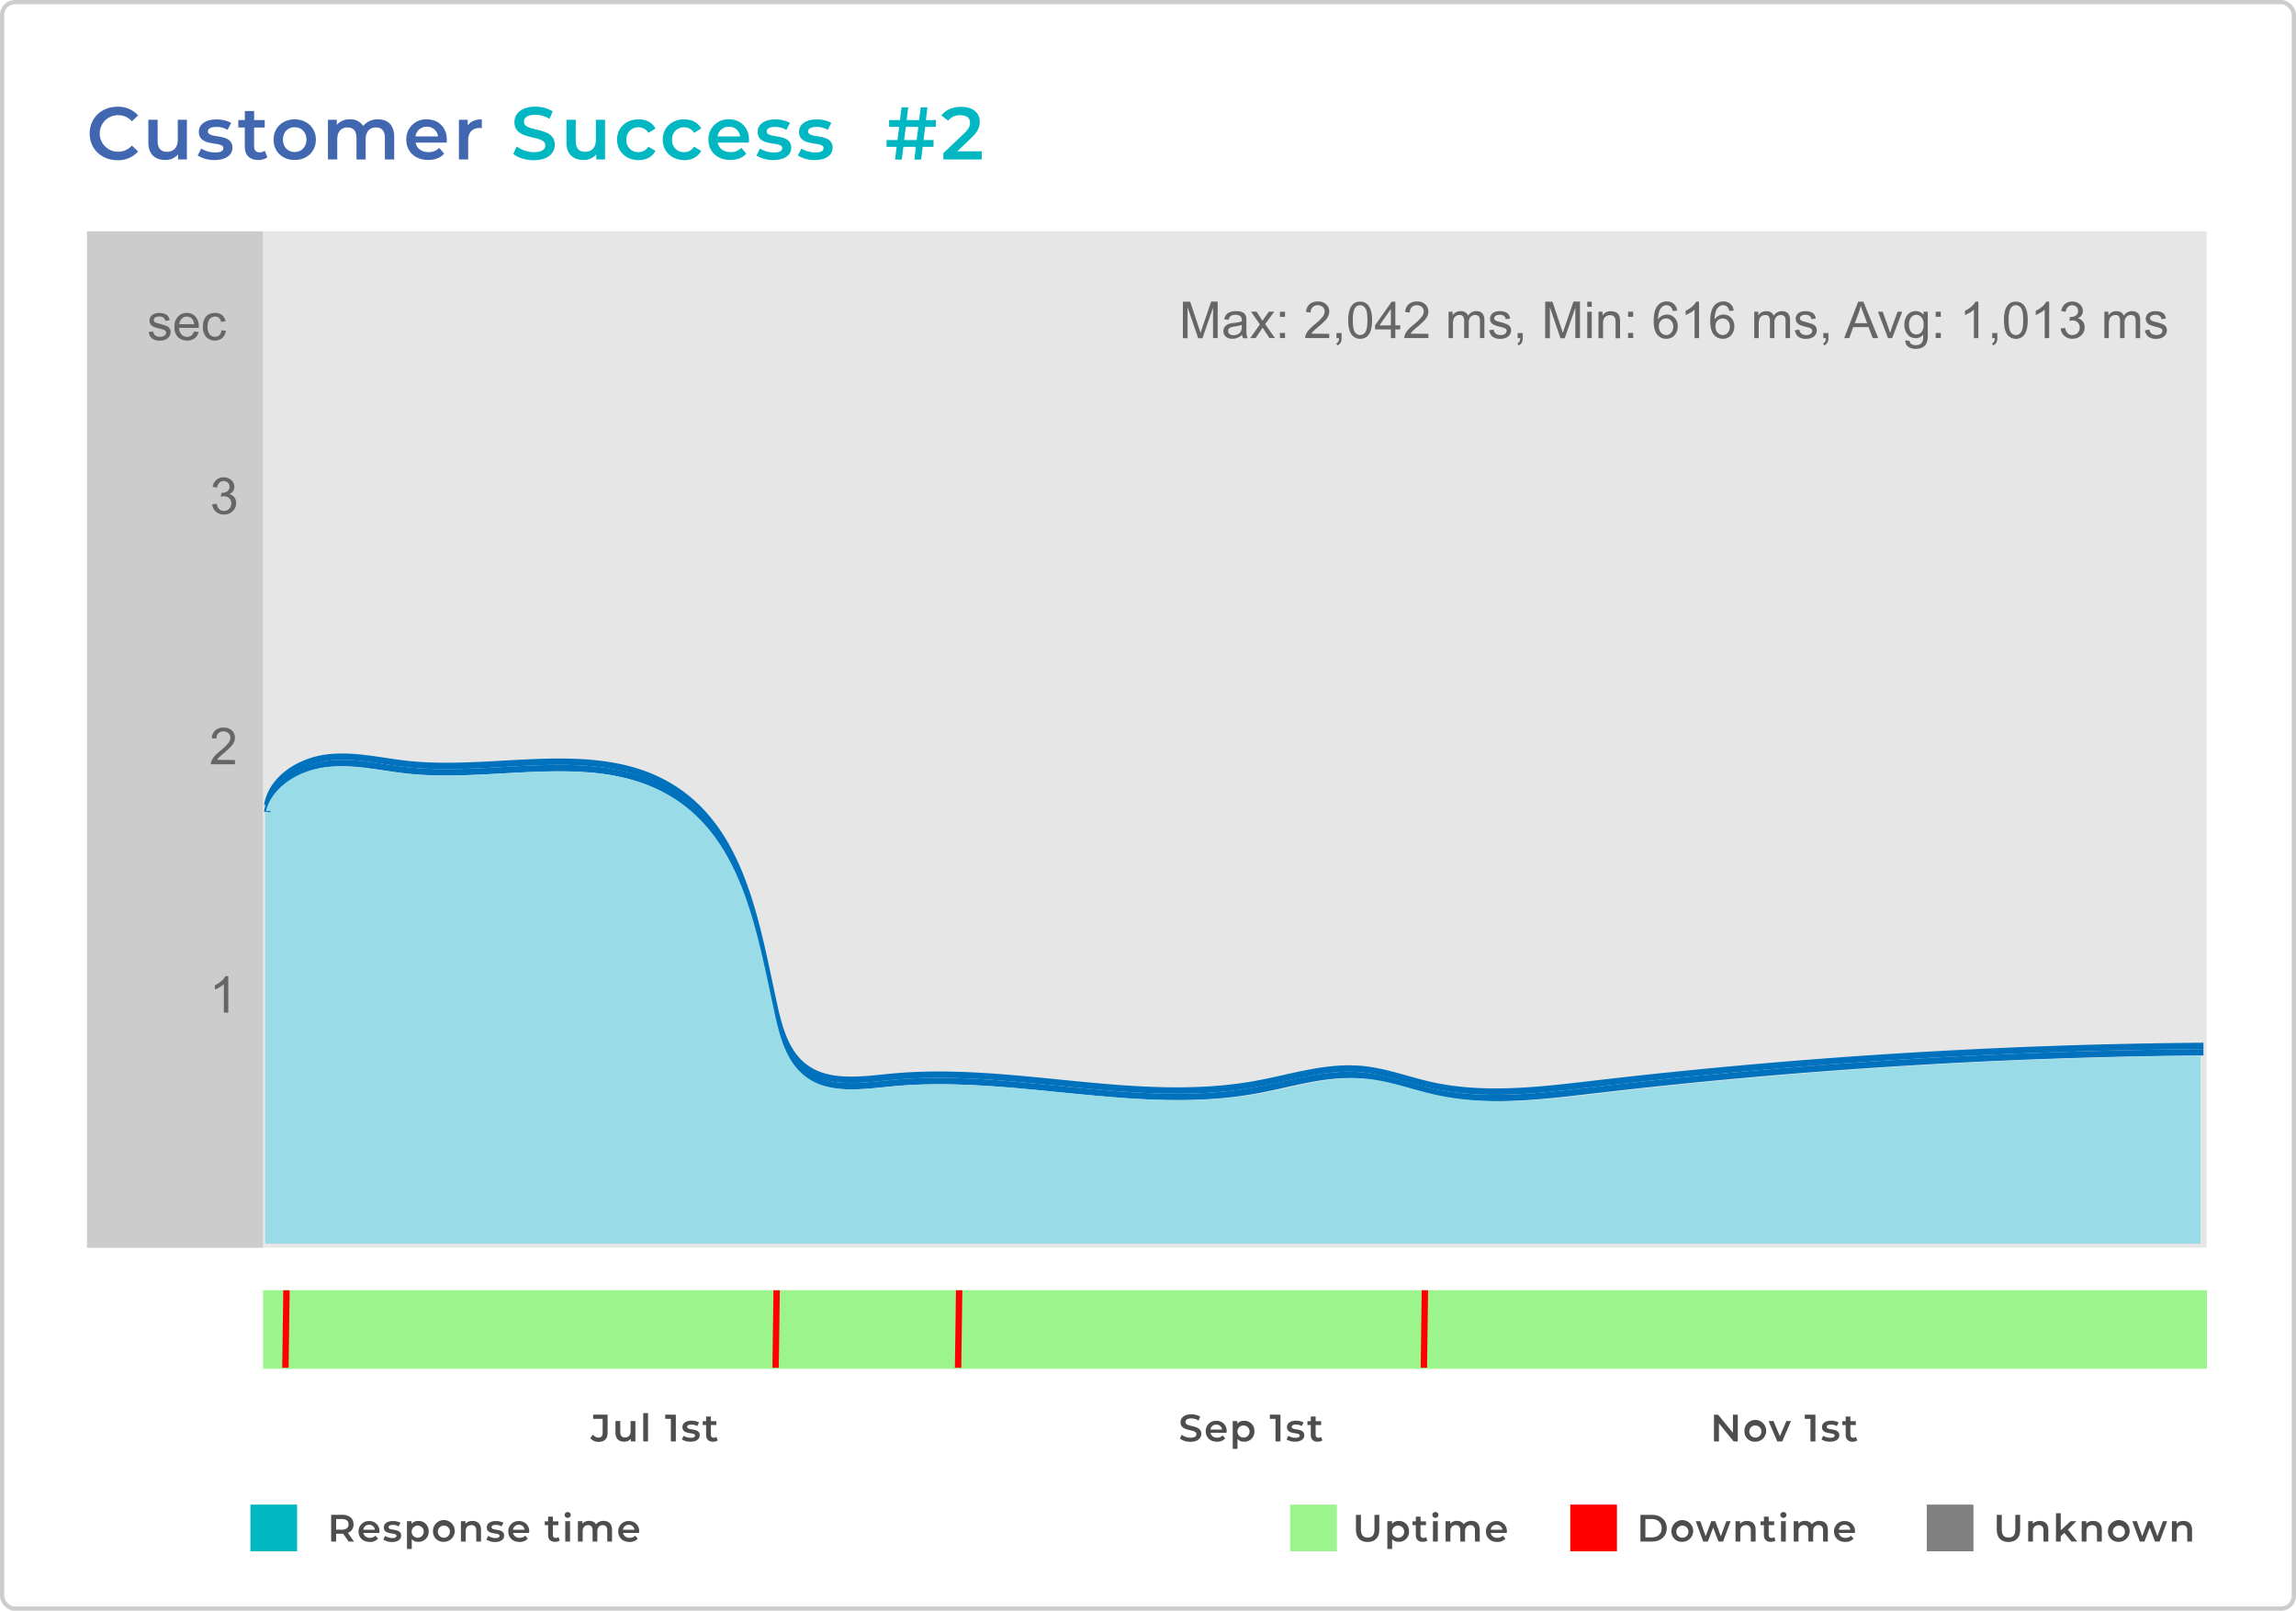 <?xml version="1.0" encoding="utf-8"?>
<svg xmlns="http://www.w3.org/2000/svg" viewBox="0 0 1082 759"><defs><style>.cls-1{fill:#e6e6e6;stroke:#e6e6e6;stroke-width:0.75px;}.cls-1,.cls-10,.cls-11,.cls-5{stroke-miterlimit:10;}.cls-2{fill:#9bf48c;}.cls-3{fill:#ccc;}.cls-4{fill:#666;}.cls-11,.cls-5{fill:none;}.cls-5{stroke:#ccc;stroke-width:2px;}.cls-6{fill:#00b7c2;}.cls-10,.cls-7{fill:red;}.cls-8{fill:gray;}.cls-9{fill:#4d4d4d;}.cls-10{stroke:red;}.cls-10,.cls-11{stroke-width:3px;}.cls-11{stroke:#0071bc;}.cls-12{fill:#9adbe8;}.cls-13{fill:#4167b0;}</style></defs><title>customer-success-2</title><g id="chart_bkgnd" data-name="chart bkgnd"><rect class="cls-1" x="124.49" y="109.34" width="915.01" height="478.16"/><rect class="cls-2" x="124" y="608" width="916" height="37"/><rect class="cls-3" x="41" y="109" width="83" height="479"/><path class="cls-4" d="M70.07,156.47l2.09-.33a2.84,2.84,0,0,0,1,1.92,4.16,4.16,0,0,0,4.4.08,1.77,1.77,0,0,0,.7-1.39,1.27,1.27,0,0,0-.62-1.12,9,9,0,0,0-2.16-.72,20.07,20.07,0,0,1-3.21-1,3.06,3.06,0,0,1-1.36-1.19,3.12,3.12,0,0,1-.47-1.67,3.25,3.25,0,0,1,.38-1.54,3.56,3.56,0,0,1,1-1.18,4.54,4.54,0,0,1,1.34-.61,6.37,6.37,0,0,1,1.83-.25,7.25,7.25,0,0,1,2.57.42A3.46,3.46,0,0,1,79.21,149a4.43,4.43,0,0,1,.73,1.93l-2.06.28a2.29,2.29,0,0,0-.82-1.5,3,3,0,0,0-1.9-.54,3.48,3.48,0,0,0-2.08.48,1.42,1.42,0,0,0-.62,1.13,1.19,1.19,0,0,0,.26.74,1.9,1.9,0,0,0,.81.56q.31.12,1.86.54a25.4,25.4,0,0,1,3.13,1,3.15,3.15,0,0,1,1.38,1.1,3.09,3.09,0,0,1,.51,1.81,3.53,3.53,0,0,1-.62,2A4,4,0,0,1,78,160a6.67,6.67,0,0,1-2.63.5,5.87,5.87,0,0,1-3.7-1A4.74,4.74,0,0,1,70.07,156.47Z"/><path class="cls-4" d="M91.44,156.18l2.17.27a5.29,5.29,0,0,1-1.91,3,6.48,6.48,0,0,1-7.89-.63,6.59,6.59,0,0,1-1.6-4.71,6.88,6.88,0,0,1,1.62-4.88A5.5,5.5,0,0,1,88,147.46a5.28,5.28,0,0,1,4.08,1.7,6.71,6.71,0,0,1,1.59,4.78c0,.12,0,.31,0,.56H84.39a4.82,4.82,0,0,0,1.16,3.14,3.44,3.44,0,0,0,2.6,1.09,3.18,3.18,0,0,0,2-.61A4.11,4.11,0,0,0,91.44,156.18Zm-6.93-3.41h6.95a4.24,4.24,0,0,0-.8-2.36,3.23,3.23,0,0,0-2.61-1.22,3.41,3.41,0,0,0-2.45,1A3.86,3.86,0,0,0,84.51,152.77Z"/><path class="cls-4" d="M104.38,155.63l2.08.26a5.42,5.42,0,0,1-1.74,3.36,5.07,5.07,0,0,1-3.44,1.21,5.34,5.34,0,0,1-4.11-1.67A6.77,6.77,0,0,1,95.62,154a8.58,8.58,0,0,1,.67-3.53,4.65,4.65,0,0,1,2-2.27,6.07,6.07,0,0,1,3-.75,5.2,5.2,0,0,1,3.32,1,4.72,4.72,0,0,1,1.65,2.91l-2.05.32a3.47,3.47,0,0,0-1-1.89,2.67,2.67,0,0,0-1.8-.63,3.29,3.29,0,0,0-2.59,1.14,5.47,5.47,0,0,0-1,3.62,5.59,5.59,0,0,0,1,3.64,3.11,3.11,0,0,0,2.51,1.14,3,3,0,0,0,2.07-.76A3.76,3.76,0,0,0,104.38,155.63Z"/><rect class="cls-5" x="1" y="1" width="1080" height="757" rx="6"/></g><g id="cust_2_times" data-name="cust 2 times"><path class="cls-4" d="M107.59,477.18h-2.11V463.74a10.7,10.7,0,0,1-2,1.46,16,16,0,0,1-2.22,1.09v-2a12.8,12.8,0,0,0,3.09-2,7.75,7.75,0,0,0,1.87-2.3h1.36Z"/><path class="cls-4" d="M100,237.65l2.11-.28a4.73,4.73,0,0,0,1.24,2.58,3,3,0,0,0,2.13.79,3.39,3.39,0,0,0,2.51-1,3.5,3.5,0,0,0,1-2.55,3.26,3.26,0,0,0-1-2.4,3.29,3.29,0,0,0-2.42-.94,5.89,5.89,0,0,0-1.49.23l.24-1.85.34,0a4.29,4.29,0,0,0,2.42-.7,2.41,2.41,0,0,0,1.08-2.17,2.58,2.58,0,0,0-.78-1.92,2.79,2.79,0,0,0-2-.76,2.9,2.9,0,0,0-2,.77,3.9,3.9,0,0,0-1.06,2.32l-2.11-.37A5.45,5.45,0,0,1,102,226.1a5.08,5.08,0,0,1,3.41-1.17,5.52,5.52,0,0,1,2.59.61,4.38,4.38,0,0,1,1.81,1.64,4.25,4.25,0,0,1,.63,2.22,3.63,3.63,0,0,1-.6,2,4.09,4.09,0,0,1-1.77,1.45,4,4,0,0,1,2.37,1.46,4.45,4.45,0,0,1,.84,2.77,5,5,0,0,1-1.64,3.81,5.73,5.73,0,0,1-4.15,1.57,5.38,5.38,0,0,1-3.75-1.35A5.19,5.19,0,0,1,100,237.65Z"/><path class="cls-4" d="M110.73,358.16v2H99.38a3.66,3.66,0,0,1,.25-1.46,7.73,7.73,0,0,1,1.38-2.29,22.65,22.65,0,0,1,2.76-2.6,23.22,23.22,0,0,0,3.79-3.64,4.38,4.38,0,0,0,1-2.53,2.85,2.85,0,0,0-.89-2.12,3.67,3.67,0,0,0-4.78,0,3.44,3.44,0,0,0-.92,2.54l-2.17-.23a5.31,5.31,0,0,1,1.67-3.69,5.72,5.72,0,0,1,3.91-1.28,5.46,5.46,0,0,1,3.91,1.37,4.52,4.52,0,0,1,1.44,3.4,5.16,5.16,0,0,1-.42,2,8.06,8.06,0,0,1-1.4,2.1,35,35,0,0,1-3.25,3c-1.27,1.06-2.08,1.78-2.44,2.16a6.48,6.48,0,0,0-.89,1.15Z"/></g><g id="chart_legend" data-name="chart legend"><rect class="cls-6" x="118" y="709" width="22" height="22"/><rect class="cls-2" x="608" y="709" width="22" height="22"/><rect class="cls-7" x="740" y="709" width="22" height="22"/><rect class="cls-8" x="908" y="709" width="22" height="22"/><path class="cls-9" d="M164.31,726.42l-2.58-3.69a3.85,3.85,0,0,1-.48,0H158.4v3.67h-2.34v-12.6h5.19c3.31,0,5.36,1.69,5.36,4.48a4,4,0,0,1-2.68,4l2.9,4.14Zm-3.17-10.62H158.4v5h2.74c2.05,0,3.12-.94,3.12-2.52S163.19,715.8,161.14,715.8Z"/><path class="cls-9" d="M178.76,722.33h-7.54a2.91,2.91,0,0,0,3.11,2.31,3.45,3.45,0,0,0,2.61-1l1.21,1.39a4.88,4.88,0,0,1-3.87,1.56c-3.22,0-5.31-2.07-5.31-4.93a4.78,4.78,0,0,1,5-4.91,4.69,4.69,0,0,1,4.86,5C178.8,721.85,178.78,722.12,178.76,722.33Zm-7.56-1.49h5.46a2.62,2.62,0,0,0-2.72-2.34A2.66,2.66,0,0,0,171.2,720.84Z"/><path class="cls-9" d="M180.61,725.46l.87-1.71a6.46,6.46,0,0,0,3.35,1c1.42,0,2-.4,2-1.06,0-1.84-5.94-.11-5.94-3.95,0-1.82,1.64-3,4.23-3a7.66,7.66,0,0,1,3.6.82l-.86,1.71a5.27,5.27,0,0,0-2.75-.72c-1.37,0-2,.45-2,1.08,0,1.95,5.94.22,5.94,4,0,1.81-1.66,3-4.36,3A7.59,7.59,0,0,1,180.61,725.46Z"/><path class="cls-9" d="M202,721.61a4.68,4.68,0,0,1-4.88,4.93,3.94,3.94,0,0,1-3.08-1.29v4.66h-2.25V716.8h2.14v1.26a4,4,0,0,1,3.19-1.36A4.67,4.67,0,0,1,202,721.61Zm-2.29,0a2.86,2.86,0,1,0-2.84,3A2.8,2.8,0,0,0,199.66,721.61Z"/><path class="cls-9" d="M204.05,721.61a5.13,5.13,0,1,1,5.11,4.93A4.83,4.83,0,0,1,204.05,721.61Zm8,0a2.86,2.86,0,1,0-2.87,3A2.81,2.81,0,0,0,212,721.61Z"/><path class="cls-9" d="M226.68,720.91v5.51h-2.25V721.2c0-1.71-.85-2.54-2.29-2.54-1.6,0-2.68,1-2.68,2.9v4.86h-2.25V716.8h2.14v1.25a4.16,4.16,0,0,1,3.31-1.35C225,716.7,226.68,718,226.68,720.91Z"/><path class="cls-9" d="M229.2,725.46l.86-1.71a6.46,6.46,0,0,0,3.35,1c1.42,0,2-.4,2-1.06,0-1.84-6-.11-6-3.95,0-1.82,1.64-3,4.24-3a7.72,7.72,0,0,1,3.6.82l-.87,1.71a5.25,5.25,0,0,0-2.75-.72c-1.37,0-2,.45-2,1.08,0,1.95,5.94.22,5.94,4,0,1.81-1.65,3-4.35,3A7.54,7.54,0,0,1,229.2,725.46Z"/><path class="cls-9" d="M249.32,722.33h-7.54a2.91,2.91,0,0,0,3.11,2.31,3.45,3.45,0,0,0,2.61-1l1.21,1.39a4.88,4.88,0,0,1-3.87,1.56c-3.22,0-5.31-2.07-5.31-4.93a4.78,4.78,0,0,1,5-4.91,4.69,4.69,0,0,1,4.86,5C249.36,721.85,249.34,722.12,249.32,722.33Zm-7.56-1.49h5.46a2.62,2.62,0,0,0-2.72-2.34A2.66,2.66,0,0,0,241.76,720.84Z"/><path class="cls-9" d="M263.78,725.9a3.54,3.54,0,0,1-2.16.64c-2.11,0-3.32-1.11-3.32-3.24v-4.62h-1.58v-1.8h1.58v-2.2h2.25v2.2h2.58v1.8h-2.58v4.57c0,.94.47,1.44,1.34,1.44a2.06,2.06,0,0,0,1.26-.4Z"/><path class="cls-9" d="M266.08,713.87a1.37,1.37,0,0,1,1.44-1.35,1.34,1.34,0,0,1,1.44,1.3,1.38,1.38,0,0,1-1.44,1.4A1.37,1.37,0,0,1,266.08,713.87Zm.3,2.93h2.25v9.62h-2.25Z"/><path class="cls-9" d="M288.42,720.91v5.51h-2.25V721.2c0-1.71-.79-2.54-2.16-2.54s-2.5,1-2.5,2.88v4.88h-2.25V721.2c0-1.71-.8-2.54-2.16-2.54s-2.51,1-2.51,2.88v4.88h-2.25V716.8h2.14V718a4,4,0,0,1,3.16-1.33,3.61,3.61,0,0,1,3.24,1.6,4.48,4.48,0,0,1,3.6-1.6C286.8,716.7,288.42,718,288.42,720.91Z"/><path class="cls-9" d="M301.14,722.33H293.6a2.91,2.91,0,0,0,3.11,2.31,3.49,3.49,0,0,0,2.62-1l1.2,1.39a4.88,4.88,0,0,1-3.87,1.56c-3.22,0-5.31-2.07-5.31-4.93a4.78,4.78,0,0,1,5-4.91,4.69,4.69,0,0,1,4.86,5C301.18,721.85,301.16,722.12,301.14,722.33Zm-7.56-1.49H299a2.62,2.62,0,0,0-2.72-2.34A2.66,2.66,0,0,0,293.58,720.84Z"/><path class="cls-9" d="M639,720.93v-7.11h2.34v7c0,2.59,1.17,3.71,3.2,3.71s3.19-1.12,3.19-3.71v-7H650v7.11c0,3.67-2.07,5.67-5.51,5.67S639,724.6,639,720.93Z"/><path class="cls-9" d="M664,721.61a4.68,4.68,0,0,1-4.88,4.93,4,4,0,0,1-3.08-1.29v4.66H653.8V716.8H656v1.26a4,4,0,0,1,3.18-1.36A4.67,4.67,0,0,1,664,721.61Zm-2.28,0a2.86,2.86,0,1,0-2.85,3A2.81,2.81,0,0,0,661.73,721.61Z"/><path class="cls-9" d="M672.69,725.9a3.54,3.54,0,0,1-2.16.64c-2.11,0-3.32-1.11-3.32-3.24v-4.62h-1.58v-1.8h1.58v-2.2h2.25v2.2H672v1.8h-2.58v4.57c0,.94.47,1.44,1.34,1.44a2,2,0,0,0,1.26-.4Z"/><path class="cls-9" d="M675,713.87a1.37,1.37,0,0,1,1.44-1.35,1.34,1.34,0,0,1,1.44,1.3,1.44,1.44,0,0,1-2.88,0Zm.31,2.93h2.25v9.62H675.3Z"/><path class="cls-9" d="M697.33,720.91v5.51h-2.25V721.2c0-1.71-.79-2.54-2.16-2.54s-2.5,1-2.5,2.88v4.88h-2.25V721.2c0-1.71-.79-2.54-2.16-2.54s-2.51,1-2.51,2.88v4.88h-2.25V716.8h2.15V718a4,4,0,0,1,3.15-1.33,3.61,3.61,0,0,1,3.24,1.6,4.48,4.48,0,0,1,3.6-1.6C695.71,716.7,697.33,718,697.33,720.91Z"/><path class="cls-9" d="M710.06,722.33h-7.55a2.91,2.91,0,0,0,3.12,2.31,3.47,3.47,0,0,0,2.61-1l1.2,1.39a4.88,4.88,0,0,1-3.87,1.56c-3.22,0-5.31-2.07-5.31-4.93a4.78,4.78,0,0,1,5-4.91,4.69,4.69,0,0,1,4.86,5C710.09,721.85,710.07,722.12,710.06,722.33Zm-7.57-1.49H708a2.61,2.61,0,0,0-2.72-2.34A2.66,2.66,0,0,0,702.49,720.84Z"/><path class="cls-9" d="M773.06,713.82h5.51c4.09,0,6.88,2.52,6.88,6.3s-2.79,6.3-6.88,6.3h-5.51Zm5.4,10.62c2.81,0,4.63-1.71,4.63-4.32s-1.82-4.32-4.63-4.32H775.4v8.64Z"/><path class="cls-9" d="M787.68,721.61a5.12,5.12,0,1,1,5.11,4.93A4.83,4.83,0,0,1,787.68,721.61Zm8,0a2.86,2.86,0,1,0-2.87,3A2.81,2.81,0,0,0,795.66,721.61Z"/><path class="cls-9" d="M815.57,716.8,812,726.42h-2.16l-2.49-6.63-2.52,6.63h-2.16l-3.53-9.62h2.13l2.54,7.1,2.64-7.1h1.89l2.6,7.13,2.61-7.13Z"/><path class="cls-9" d="M827.34,720.91v5.51h-2.26V721.2c0-1.71-.84-2.54-2.28-2.54-1.6,0-2.68,1-2.68,2.9v4.86h-2.25V716.8H820v1.25a4.16,4.16,0,0,1,3.31-1.35C825.63,716.7,827.34,718,827.34,720.91Z"/><path class="cls-9" d="M836.73,725.9a3.54,3.54,0,0,1-2.16.64c-2.11,0-3.31-1.11-3.31-3.24v-4.62h-1.59v-1.8h1.59v-2.2h2.25v2.2h2.57v1.8h-2.57v4.57c0,.94.47,1.44,1.33,1.44a2,2,0,0,0,1.26-.4Z"/><path class="cls-9" d="M839,713.87a1.37,1.37,0,0,1,1.44-1.35,1.34,1.34,0,0,1,1.44,1.3,1.44,1.44,0,0,1-2.88,0Zm.31,2.93h2.25v9.62h-2.25Z"/><path class="cls-9" d="M861.38,720.91v5.51h-2.25V721.2c0-1.71-.8-2.54-2.17-2.54s-2.5,1-2.5,2.88v4.88h-2.25V721.2c0-1.71-.79-2.54-2.16-2.54s-2.5,1-2.5,2.88v4.88H845.3V716.8h2.14V718a4,4,0,0,1,3.15-1.33,3.61,3.61,0,0,1,3.24,1.6,4.49,4.49,0,0,1,3.6-1.6C859.75,716.7,861.38,718,861.38,720.91Z"/><path class="cls-9" d="M874.1,722.33h-7.55a2.92,2.92,0,0,0,3.12,2.31,3.45,3.45,0,0,0,2.61-1l1.21,1.39a4.91,4.91,0,0,1-3.87,1.56c-3.23,0-5.32-2.07-5.32-4.93a4.78,4.78,0,0,1,5-4.91,4.69,4.69,0,0,1,4.86,5C874.13,721.85,874.12,722.12,874.1,722.33Zm-7.56-1.49H872a2.61,2.61,0,0,0-2.72-2.34A2.64,2.64,0,0,0,866.54,720.84Z"/><path class="cls-9" d="M941,720.93v-7.11h2.34v7c0,2.59,1.17,3.71,3.2,3.71s3.19-1.12,3.19-3.71v-7H952v7.11c0,3.67-2.07,5.67-5.51,5.67S941,724.6,941,720.93Z"/><path class="cls-9" d="M965.28,720.91v5.51H963V721.2c0-1.71-.85-2.54-2.29-2.54-1.6,0-2.69,1-2.69,2.9v4.86H955.8V716.8H958v1.25a4.16,4.16,0,0,1,3.31-1.35C963.56,716.7,965.28,718,965.28,720.91Z"/><path class="cls-9" d="M972.82,722.3l-1.68,1.58v2.54h-2.25V713.06h2.25v8.07l4.66-4.33h2.71l-4,4,4.39,5.58h-2.73Z"/><path class="cls-9" d="M990.48,720.91v5.51h-2.26V721.2c0-1.71-.84-2.54-2.28-2.54-1.6,0-2.68,1-2.68,2.9v4.86H981V716.8h2.15v1.25a4.16,4.16,0,0,1,3.31-1.35C988.77,716.7,990.48,718,990.48,720.91Z"/><path class="cls-9" d="M993.39,721.61a5.12,5.12,0,1,1,5.11,4.93A4.83,4.83,0,0,1,993.39,721.61Zm8,0a2.86,2.86,0,1,0-2.87,3A2.81,2.81,0,0,0,1001.37,721.61Z"/><path class="cls-9" d="M1021.28,716.8l-3.55,9.62h-2.16l-2.49-6.63-2.52,6.63h-2.16l-3.53-9.62H1007l2.54,7.1,2.64-7.1h1.89l2.6,7.13,2.61-7.13Z"/><path class="cls-9" d="M1033,720.91v5.51h-2.25V721.2c0-1.71-.84-2.54-2.28-2.54-1.6,0-2.69,1-2.69,2.9v4.86h-2.25V716.8h2.15v1.25a4.16,4.16,0,0,1,3.31-1.35C1031.33,716.7,1033,718,1033,720.91Z"/></g><g id="cust_2_bars" data-name="cust 2 bars"><line class="cls-10" x1="135" y1="608" x2="134.5" y2="644.5"/><line class="cls-10" x1="366" y1="608" x2="365.5" y2="644.5"/><line class="cls-10" x1="452" y1="608" x2="451.5" y2="644.5"/><line class="cls-10" x1="671.5" y1="608" x2="671" y2="644.5"/></g><g id="cust_2_line" data-name="cust 2 line"><path class="cls-11" d="M125.92,382.53C128,369.82,141.23,361.62,154,360s25.58,1.71,38.37,3.06c43,4.54,91.23-11.65,126.88,12.77,31.47,21.56,37.48,64.39,45.75,101.64,2.31,10.43,5.5,21.55,13.94,28.11,11.12,8.63,26.82,6.23,40.83,4.86,57.33-5.57,115.62,13.68,172.27,3.32,16.49-3,32.9-8.54,49.6-7,11.08,1,21.62,5.08,32.47,7.52,25.47,5.72,52,2.35,77.9-.67a2658.24,2658.24,0,0,1,286.36-17.76"/><path class="cls-11" d="M126,382.12c0,.13-.06.27-.08.41"/><path class="cls-11" d="M125.92,379.53C128,366.82,141.23,358.62,154,357s25.58,1.71,38.37,3.06c43,4.54,91.23-11.65,126.88,12.77,31.47,21.56,37.48,64.39,45.75,101.64,2.31,10.43,5.5,21.55,13.94,28.11,11.12,8.63,26.82,6.23,40.83,4.86,57.33-5.57,115.62,13.68,172.27,3.32,16.49-3,32.9-8.54,49.6-7,11.08,1,21.62,5.08,32.47,7.52,25.47,5.72,52,2.35,77.9-.67a2658.24,2658.24,0,0,1,286.36-17.76"/><path class="cls-12" d="M1037,497.43V586H125V383.62c2.29-12.48,15.46-20.52,28.17-22.08s25.74,1.71,38.6,3.06C235,369.14,283.56,353,319.42,377.37c31.66,21.56,37.71,64.39,46,101.64,2.32,10.43,5.53,21.55,14,28.11,11.19,8.63,27,6.23,41.08,4.86,57.68-5.57,116.32,13.68,173.32,3.32,16.59-3,33.1-8.54,49.9-7,11.15,1,21.75,5.08,32.67,7.52,25.62,5.72,52.28,2.35,78.37-.67A2688.16,2688.16,0,0,1,1037,497.43Z"/><path class="cls-11" d="M126,382.12c0,.13-.06.27-.08.41"/></g><g id="cust2_text" data-name="cust2 text"><path class="cls-4" d="M557.45,159.33V142.15h3.42l4.07,12.17c.37,1.13.64,2,.82,2.54.19-.62.5-1.54.91-2.75l4.11-12h3.06v17.18h-2.19V145l-5,14.38h-2l-5-14.62v14.62Z"/><path class="cls-4" d="M585.36,157.8a7.83,7.83,0,0,1-2.25,1.4,6.42,6.42,0,0,1-2.33.41,4.5,4.5,0,0,1-3.15-1,3.29,3.29,0,0,1-1.1-2.56,3.39,3.39,0,0,1,.41-1.67,3.45,3.45,0,0,1,1.09-1.21,4.89,4.89,0,0,1,1.52-.69,14.49,14.49,0,0,1,1.87-.32,19.32,19.32,0,0,0,3.77-.72c0-.29,0-.48,0-.56a2.3,2.3,0,0,0-.6-1.81,3.51,3.51,0,0,0-2.4-.72,3.79,3.79,0,0,0-2.2.52,3.25,3.25,0,0,0-1,1.85l-2.06-.28a5.14,5.14,0,0,1,.92-2.14,4.09,4.09,0,0,1,1.87-1.25,8.11,8.11,0,0,1,2.82-.44,7.48,7.48,0,0,1,2.59.37,3.44,3.44,0,0,1,1.47,1,3.2,3.2,0,0,1,.65,1.43,11.81,11.81,0,0,1,.11,1.95v2.81a30.21,30.21,0,0,0,.13,3.72,4.53,4.53,0,0,0,.54,1.49h-2.21A4.35,4.35,0,0,1,585.36,157.8Zm-.17-4.71a15.32,15.32,0,0,1-3.45.79,7.91,7.91,0,0,0-1.84.43,1.78,1.78,0,0,0-1.12,1.68,1.81,1.81,0,0,0,.63,1.41,2.78,2.78,0,0,0,1.87.56,4.39,4.39,0,0,0,2.17-.53,3.34,3.34,0,0,0,1.4-1.46,5.22,5.22,0,0,0,.34-2.11Z"/><path class="cls-4" d="M589.18,159.33l4.55-6.47-4.21-6h2.64l1.91,2.92c.36.55.65,1,.87,1.39.34-.51.66-1,.94-1.37l2.1-2.94h2.52l-4.3,5.86,4.63,6.58h-2.59l-2.55-3.86-.68-1.05-3.27,4.91Z"/><path class="cls-4" d="M603.17,149.29v-2.4h2.41v2.4Zm0,10v-2.4h2.41v2.4Z"/><path class="cls-4" d="M626.42,157.31v2H615.07a3.65,3.65,0,0,1,.24-1.46,8,8,0,0,1,1.39-2.29,22.65,22.65,0,0,1,2.76-2.6,23.22,23.22,0,0,0,3.79-3.64,4.38,4.38,0,0,0,1-2.53,2.85,2.85,0,0,0-.89-2.12,3.67,3.67,0,0,0-4.78.05,3.48,3.48,0,0,0-.93,2.53l-2.16-.22a5.36,5.36,0,0,1,1.67-3.7,5.75,5.75,0,0,1,3.9-1.27,5.47,5.47,0,0,1,3.92,1.37,4.52,4.52,0,0,1,1.44,3.4,5.16,5.16,0,0,1-.42,2,8.06,8.06,0,0,1-1.4,2.1,35,35,0,0,1-3.25,3c-1.27,1.06-2.08,1.78-2.44,2.16a6.48,6.48,0,0,0-.89,1.15Z"/><path class="cls-4" d="M629.82,159.33v-2.4h2.4v2.4a4.27,4.27,0,0,1-.46,2.14,3,3,0,0,1-1.49,1.26l-.59-.9a2,2,0,0,0,1-.86,3.81,3.81,0,0,0,.35-1.64Z"/><path class="cls-4" d="M635.35,150.86A15.59,15.59,0,0,1,636,146a6.14,6.14,0,0,1,1.86-2.87,4.81,4.81,0,0,1,3.12-1,5.06,5.06,0,0,1,2.42.56,4.57,4.57,0,0,1,1.72,1.61,8.41,8.41,0,0,1,1.07,2.55,16.83,16.83,0,0,1,.39,4.06,15.88,15.88,0,0,1-.62,4.88,6.14,6.14,0,0,1-1.86,2.87,5.23,5.23,0,0,1-7-.76Q635.36,155.7,635.35,150.86Zm2.17,0q0,4.23,1,5.63a2.84,2.84,0,0,0,4.89,0q1-1.41,1-5.63t-1-5.64a2.93,2.93,0,0,0-2.47-1.39,2.7,2.7,0,0,0-2.32,1.23Q637.52,146.64,637.52,150.86Z"/><path class="cls-4" d="M655.46,159.33v-4.11H648v-1.93l7.84-11.14h1.72v11.14h2.32v1.93h-2.32v4.11Zm0-6v-7.75l-5.38,7.75Z"/><path class="cls-4" d="M673.13,157.31v2H661.78a3.66,3.66,0,0,1,.25-1.46,7.73,7.73,0,0,1,1.38-2.29,22.65,22.65,0,0,1,2.76-2.6,23.22,23.22,0,0,0,3.79-3.64,4.31,4.31,0,0,0,1-2.53,2.85,2.85,0,0,0-.89-2.12,3.67,3.67,0,0,0-4.78.05,3.43,3.43,0,0,0-.92,2.53l-2.17-.22a5.36,5.36,0,0,1,1.67-3.7,5.76,5.76,0,0,1,3.91-1.27,5.46,5.46,0,0,1,3.91,1.37,4.52,4.52,0,0,1,1.44,3.4,5.16,5.16,0,0,1-.42,2,8.06,8.06,0,0,1-1.4,2.1,35,35,0,0,1-3.25,3c-1.27,1.06-2.08,1.78-2.44,2.16a6.48,6.48,0,0,0-.89,1.15Z"/><path class="cls-4" d="M682.65,159.33V146.89h1.89v1.74a4.4,4.4,0,0,1,1.56-1.47,4.34,4.34,0,0,1,2.21-.55,4.13,4.13,0,0,1,2.27.57,3.1,3.1,0,0,1,1.25,1.61,4.44,4.44,0,0,1,3.84-2.18,3.82,3.82,0,0,1,2.85,1,4.42,4.42,0,0,1,1,3.16v8.54h-2.09v-7.84a5.64,5.64,0,0,0-.21-1.82,1.8,1.8,0,0,0-.74-.9,2.38,2.38,0,0,0-1.27-.33,3,3,0,0,0-2.18.87,3.82,3.82,0,0,0-.87,2.79v7.23H690v-8.08a3.59,3.59,0,0,0-.51-2.11,2,2,0,0,0-1.69-.7,3.06,3.06,0,0,0-1.64.46,2.69,2.69,0,0,0-1.1,1.37,7.69,7.69,0,0,0-.34,2.61v6.45Z"/><path class="cls-4" d="M701.8,155.62l2.08-.33a2.92,2.92,0,0,0,1,1.92,3.41,3.41,0,0,0,2.25.67,3.3,3.3,0,0,0,2.15-.59,1.79,1.79,0,0,0,.71-1.39,1.3,1.3,0,0,0-.62-1.13,9.71,9.71,0,0,0-2.16-.71,20.28,20.28,0,0,1-3.22-1,3.17,3.17,0,0,1-1.36-1.19,3.11,3.11,0,0,1-.46-1.67,3.25,3.25,0,0,1,.38-1.54,3.56,3.56,0,0,1,1-1.18,4.42,4.42,0,0,1,1.34-.61,6.3,6.3,0,0,1,1.82-.25,7.17,7.17,0,0,1,2.57.42,3.49,3.49,0,0,1,1.64,1.14,4.56,4.56,0,0,1,.73,1.93l-2.07.28a2.24,2.24,0,0,0-.81-1.5,3,3,0,0,0-1.91-.54,3.45,3.45,0,0,0-2.07.48,1.42,1.42,0,0,0-.62,1.13,1.19,1.19,0,0,0,.26.74,1.9,1.9,0,0,0,.81.56q.32.12,1.86.54a25.1,25.1,0,0,1,3.12,1,3.18,3.18,0,0,1,1.39,1.1,3.09,3.09,0,0,1,.5,1.81,3.52,3.52,0,0,1-.61,2,3.9,3.9,0,0,1-1.78,1.44,6.41,6.41,0,0,1-2.62.51,5.87,5.87,0,0,1-3.7-1A4.65,4.65,0,0,1,701.8,155.62Z"/><path class="cls-4" d="M715.19,159.33v-2.4h2.41v2.4a4.27,4.27,0,0,1-.47,2.14,3,3,0,0,1-1.49,1.26l-.59-.9a2,2,0,0,0,1-.86,3.67,3.67,0,0,0,.35-1.64Z"/><path class="cls-4" d="M728.18,159.33V142.15h3.42l4.07,12.17c.37,1.13.64,2,.82,2.54.19-.62.5-1.54.91-2.75l4.11-12h3.06v17.18h-2.19V145l-5,14.38h-2l-5-14.62v14.62Z"/><path class="cls-4" d="M748,144.58v-2.43h2.11v2.43Zm0,14.75V146.89h2.11v12.44Z"/><path class="cls-4" d="M753.3,159.33V146.89h1.9v1.77a4.48,4.48,0,0,1,4-2,5.2,5.2,0,0,1,2.07.4,3.21,3.21,0,0,1,1.41,1.06,4.07,4.07,0,0,1,.66,1.56,11.76,11.76,0,0,1,.12,2.05v7.65h-2.11v-7.57a5.69,5.69,0,0,0-.25-1.92,2,2,0,0,0-.87-1,2.73,2.73,0,0,0-1.47-.38,3.42,3.42,0,0,0-2.33.85c-.65.57-1,1.65-1,3.25v6.79Z"/><path class="cls-4" d="M767.24,149.29v-2.4h2.4v2.4Zm0,10v-2.4h2.4v2.4Z"/><path class="cls-4" d="M790.35,146.36l-2.1.16a4.09,4.09,0,0,0-.8-1.8,2.79,2.79,0,0,0-2.11-.9,2.94,2.94,0,0,0-1.77.56A4.79,4.79,0,0,0,782,146.5a11.26,11.26,0,0,0-.6,4,4.94,4.94,0,0,1,1.87-1.72,5,5,0,0,1,2.31-.56,4.81,4.81,0,0,1,3.59,1.55,5.57,5.57,0,0,1,1.48,4,6.52,6.52,0,0,1-.7,3,5,5,0,0,1-1.91,2.13,5.29,5.29,0,0,1-2.77.74,5.41,5.41,0,0,1-4.3-1.94q-1.66-2-1.66-6.4,0-5,1.84-7.24a5.29,5.29,0,0,1,4.32-2,4.62,4.62,0,0,1,4.88,4.28Zm-8.62,7.41a4.86,4.86,0,0,0,.47,2.08,3.4,3.4,0,0,0,1.29,1.52,3.22,3.22,0,0,0,1.75.52,3,3,0,0,0,2.29-1.08,4.22,4.22,0,0,0,1-2.93,3.93,3.93,0,0,0-1-2.8,3.08,3.08,0,0,0-2.39-1,3.22,3.22,0,0,0-2.42,1A3.67,3.67,0,0,0,781.73,153.77Z"/><path class="cls-4" d="M800.69,159.33h-2.11V145.89a10.7,10.7,0,0,1-2,1.46,16,16,0,0,1-2.22,1.09v-2a13,13,0,0,0,3.09-2,7.75,7.75,0,0,0,1.87-2.3h1.36Z"/><path class="cls-4" d="M817,146.36l-2.1.16a4,4,0,0,0-.79-1.8,2.81,2.81,0,0,0-2.11-.9,2.94,2.94,0,0,0-1.77.56,4.71,4.71,0,0,0-1.57,2.12,11,11,0,0,0-.6,4,5,5,0,0,1,1.86-1.72,5.11,5.11,0,0,1,2.31-.56,4.78,4.78,0,0,1,3.59,1.55,5.58,5.58,0,0,1,1.49,4,6.65,6.65,0,0,1-.7,3,5.11,5.11,0,0,1-1.92,2.13,5.23,5.23,0,0,1-2.76.74,5.41,5.41,0,0,1-4.3-1.94q-1.67-2-1.67-6.4c0-3.32.62-5.73,1.84-7.24a5.3,5.3,0,0,1,4.33-2,4.6,4.6,0,0,1,4.87,4.28Zm-8.61,7.41a4.85,4.85,0,0,0,.46,2.08,3.42,3.42,0,0,0,1.3,1.52,3.18,3.18,0,0,0,1.74.52,3,3,0,0,0,2.3-1.08,4.22,4.22,0,0,0,1-2.93,4,4,0,0,0-1-2.8,3.1,3.1,0,0,0-2.39-1,3.26,3.26,0,0,0-2.43,1A3.7,3.7,0,0,0,808.43,153.77Z"/><path class="cls-4" d="M826.7,159.33V146.89h1.88v1.74a4.37,4.37,0,0,1,3.78-2,4.13,4.13,0,0,1,2.27.57,3.09,3.09,0,0,1,1.24,1.61,4.47,4.47,0,0,1,3.85-2.18,3.78,3.78,0,0,1,2.84,1,4.37,4.37,0,0,1,1,3.16v8.54h-2.1v-7.84a6,6,0,0,0-.2-1.82,1.82,1.82,0,0,0-.75-.9,2.37,2.37,0,0,0-1.26-.33,3,3,0,0,0-2.18.87,3.82,3.82,0,0,0-.87,2.79v7.23h-2.11v-8.08a3.59,3.59,0,0,0-.51-2.11,2,2,0,0,0-1.69-.7,3.09,3.09,0,0,0-1.65.46,2.67,2.67,0,0,0-1.09,1.37,7.69,7.69,0,0,0-.34,2.61v6.45Z"/><path class="cls-4" d="M845.85,155.62l2.08-.33a2.92,2.92,0,0,0,1,1.92,3.38,3.38,0,0,0,2.24.67,3.34,3.34,0,0,0,2.16-.59,1.77,1.77,0,0,0,.7-1.39,1.28,1.28,0,0,0-.62-1.13,9.76,9.76,0,0,0-2.15-.71,20.28,20.28,0,0,1-3.22-1,3.2,3.2,0,0,1-1.44-4.4,3.46,3.46,0,0,1,1-1.18,4.31,4.31,0,0,1,1.34-.61,6.26,6.26,0,0,1,1.82-.25,7.21,7.21,0,0,1,2.57.42,3.54,3.54,0,0,1,1.64,1.14,4.43,4.43,0,0,1,.72,1.93l-2.06.28a2.24,2.24,0,0,0-.81-1.5,3,3,0,0,0-1.91-.54,3.43,3.43,0,0,0-2.07.48,1.39,1.39,0,0,0-.62,1.13,1.18,1.18,0,0,0,.25.74,2,2,0,0,0,.81.56c.21.08.83.26,1.87.54a25.1,25.1,0,0,1,3.12,1,2.94,2.94,0,0,1,1.89,2.91,3.52,3.52,0,0,1-.61,2,4,4,0,0,1-1.78,1.44,6.45,6.45,0,0,1-2.62.51,5.87,5.87,0,0,1-3.7-1A4.65,4.65,0,0,1,845.85,155.62Z"/><path class="cls-4" d="M859.24,159.33v-2.4h2.4v2.4a4.17,4.17,0,0,1-.47,2.14,3,3,0,0,1-1.48,1.26l-.59-.9a2,2,0,0,0,1-.86,3.8,3.8,0,0,0,.36-1.64Z"/><path class="cls-4" d="M869.08,159.33l6.6-17.18h2.45l7,17.18h-2.59l-2-5.2h-7.19l-1.88,5.2Zm5-7.05h5.83l-1.8-4.76c-.54-1.44-1-2.63-1.22-3.56a22,22,0,0,1-.92,3.28Z"/><path class="cls-4" d="M889.73,159.33,885,146.89h2.22l2.68,7.45c.29.81.55,1.64.79,2.51.19-.66.45-1.45.79-2.37l2.76-7.59h2.17l-4.71,12.44Z"/><path class="cls-4" d="M897.89,160.36l2.05.31a2,2,0,0,0,.71,1.38,3.54,3.54,0,0,0,2.15.59,3.75,3.75,0,0,0,2.26-.59,2.91,2.91,0,0,0,1.08-1.64,13.32,13.32,0,0,0,.15-2.71,4.32,4.32,0,0,1-3.44,1.63,4.69,4.69,0,0,1-4-1.85,7.15,7.15,0,0,1-1.4-4.44,8.29,8.29,0,0,1,.64-3.29,5.1,5.1,0,0,1,1.87-2.32,5,5,0,0,1,2.88-.82,4.44,4.44,0,0,1,3.63,1.78v-1.5h2v10.76a10.11,10.11,0,0,1-.6,4.12,4.36,4.36,0,0,1-1.87,1.91,6.5,6.5,0,0,1-3.16.7,6,6,0,0,1-3.6-1A3.4,3.4,0,0,1,897.89,160.36Zm1.74-7.47a5.38,5.38,0,0,0,1,3.57,3.09,3.09,0,0,0,2.43,1.13,3.13,3.13,0,0,0,2.44-1.12,5.22,5.22,0,0,0,1-3.51,5.11,5.11,0,0,0-1-3.45,3.13,3.13,0,0,0-2.44-1.16,3,3,0,0,0-2.39,1.15A5,5,0,0,0,899.63,152.89Z"/><path class="cls-4" d="M912.21,149.29v-2.4h2.4v2.4Zm0,10v-2.4h2.4v2.4Z"/><path class="cls-4" d="M932.32,159.33h-2.11V145.89a10.8,10.8,0,0,1-2,1.46,14.94,14.94,0,0,1-2.22,1.09v-2a12.8,12.8,0,0,0,3.09-2,7.8,7.8,0,0,0,1.88-2.3h1.36Z"/><path class="cls-4" d="M938.86,159.33v-2.4h2.4v2.4a4.27,4.27,0,0,1-.47,2.14,3,3,0,0,1-1.49,1.26l-.58-.9a2,2,0,0,0,1-.86,3.67,3.67,0,0,0,.35-1.64Z"/><path class="cls-4" d="M944.39,150.86A15.59,15.59,0,0,1,945,146a6,6,0,0,1,1.86-2.87,4.76,4.76,0,0,1,3.11-1,5.13,5.13,0,0,1,2.43.56,4.64,4.64,0,0,1,1.72,1.61,8.66,8.66,0,0,1,1.07,2.55,17.43,17.43,0,0,1,.38,4.06,15.88,15.88,0,0,1-.62,4.88,6,6,0,0,1-1.86,2.87,5.21,5.21,0,0,1-7-.76Q944.4,155.7,944.39,150.86Zm2.17,0q0,4.23,1,5.63a2.83,2.83,0,0,0,4.88,0q1-1.41,1-5.63t-1-5.64a2.93,2.93,0,0,0-2.46-1.39,2.69,2.69,0,0,0-2.32,1.23Q946.56,146.64,946.56,150.86Z"/><path class="cls-4" d="M965.68,159.33h-2.11V145.89a10.8,10.8,0,0,1-2,1.46,14.94,14.94,0,0,1-2.22,1.09v-2a13.06,13.06,0,0,0,3.1-2,7.75,7.75,0,0,0,1.87-2.3h1.36Z"/><path class="cls-4" d="M971.1,154.8l2.11-.28a4.66,4.66,0,0,0,1.23,2.58,3,3,0,0,0,2.13.79,3.39,3.39,0,0,0,2.51-1,3.46,3.46,0,0,0,1-2.55,3.23,3.23,0,0,0-3.37-3.34,5.82,5.82,0,0,0-1.48.23l.23-1.85.34,0a4.34,4.34,0,0,0,2.43-.7,2.42,2.42,0,0,0,1.07-2.17,2.58,2.58,0,0,0-.78-1.92,2.78,2.78,0,0,0-2-.76,2.9,2.9,0,0,0-2,.77,3.84,3.84,0,0,0-1.05,2.32l-2.11-.37a5.39,5.39,0,0,1,1.75-3.29,5.1,5.1,0,0,1,3.41-1.17,5.5,5.5,0,0,1,2.59.61,4.4,4.4,0,0,1,1.82,1.64,4.33,4.33,0,0,1,.62,2.22,3.63,3.63,0,0,1-.6,2,4,4,0,0,1-1.77,1.45,4,4,0,0,1,2.37,1.46,4.46,4.46,0,0,1,.85,2.77,5.07,5.07,0,0,1-1.64,3.81,5.76,5.76,0,0,1-4.15,1.57,5.4,5.4,0,0,1-3.76-1.35A5.18,5.18,0,0,1,971.1,154.8Z"/><path class="cls-4" d="M991.69,159.33V146.89h1.88v1.74a4.37,4.37,0,0,1,3.78-2,4.1,4.1,0,0,1,2.26.57,3.06,3.06,0,0,1,1.25,1.61,4.47,4.47,0,0,1,3.85-2.18,3.78,3.78,0,0,1,2.84,1,4.37,4.37,0,0,1,1,3.16v8.54h-2.1v-7.84a6,6,0,0,0-.2-1.82,1.82,1.82,0,0,0-.75-.9,2.37,2.37,0,0,0-1.26-.33,2.93,2.93,0,0,0-2.18.87,3.82,3.82,0,0,0-.87,2.79v7.23h-2.11v-8.08a3.51,3.51,0,0,0-.52-2.11,1.93,1.93,0,0,0-1.68-.7,3.07,3.07,0,0,0-1.65.46,2.74,2.74,0,0,0-1.1,1.37,8,8,0,0,0-.34,2.61v6.45Z"/><path class="cls-4" d="M1010.83,155.62l2.09-.33a2.88,2.88,0,0,0,1,1.92,4.16,4.16,0,0,0,4.4.08,1.77,1.77,0,0,0,.7-1.39,1.3,1.3,0,0,0-.62-1.13,9.71,9.71,0,0,0-2.16-.71,20.42,20.42,0,0,1-3.21-1,3.2,3.2,0,0,1-1.44-4.4,3.53,3.53,0,0,1,1-1.18,4.49,4.49,0,0,1,1.35-.61,6.26,6.26,0,0,1,1.82-.25,7.25,7.25,0,0,1,2.57.42,3.46,3.46,0,0,1,1.63,1.14,4.31,4.31,0,0,1,.73,1.93l-2.06.28a2.29,2.29,0,0,0-.82-1.5,3,3,0,0,0-1.9-.54,3.43,3.43,0,0,0-2.07.48,1.4,1.4,0,0,0-.63,1.13,1.19,1.19,0,0,0,.26.74,1.9,1.9,0,0,0,.81.56q.32.12,1.86.54a24.83,24.83,0,0,1,3.13,1,2.94,2.94,0,0,1,1.89,2.91,3.53,3.53,0,0,1-.62,2,3.92,3.92,0,0,1-1.77,1.44,6.46,6.46,0,0,1-2.63.51,5.84,5.84,0,0,1-3.69-1A4.71,4.71,0,0,1,1010.83,155.62Z"/><path class="cls-13" d="M42.26,62.89c0-7.32,5.6-12.6,13.13-12.6a12.43,12.43,0,0,1,9.7,4.09l-2.94,2.77a8.61,8.61,0,0,0-6.55-2.87,8.61,8.61,0,1,0,0,17.22,8.55,8.55,0,0,0,6.55-2.91l2.94,2.8a12.46,12.46,0,0,1-9.74,4.1C47.86,75.49,42.26,70.2,42.26,62.89Z"/><path class="cls-13" d="M88.08,56.45V75.14H83.91V72.76a7.64,7.64,0,0,1-6,2.62c-4.79,0-8-2.62-8-8.26V56.45h4.38V66.53c0,3.39,1.61,5,4.37,5,3,0,5.11-1.89,5.11-5.63V56.45Z"/><path class="cls-13" d="M93.15,73.28,94.83,70a12.65,12.65,0,0,0,6.51,1.85c2.77,0,3.92-.77,3.92-2.06,0-3.57-11.55-.21-11.55-7.67,0-3.53,3.19-5.84,8.23-5.84a14.83,14.83,0,0,1,7,1.61l-1.68,3.32a10.25,10.25,0,0,0-5.36-1.4c-2.66,0-3.92.88-3.92,2.1,0,3.78,11.55.42,11.55,7.74,0,3.5-3.22,5.77-8.47,5.77A14.86,14.86,0,0,1,93.15,73.28Z"/><path class="cls-13" d="M126,74.12a6.88,6.88,0,0,1-4.2,1.26c-4.1,0-6.44-2.17-6.44-6.3v-9H112.3v-3.5h3.08V52.32h4.37v4.27h5v3.5h-5V69c0,1.82.91,2.8,2.59,2.8a4,4,0,0,0,2.45-.77Z"/><path class="cls-13" d="M128.92,65.79c0-5.6,4.2-9.55,9.94-9.55s10,3.95,10,9.55-4.17,9.59-10,9.59S128.92,71.39,128.92,65.79Zm15.51,0c0-3.57-2.38-5.84-5.57-5.84s-5.53,2.27-5.53,5.84,2.38,5.85,5.53,5.85S144.43,69.36,144.43,65.79Z"/><path class="cls-13" d="M185.77,64.43V75.14h-4.38V65c0-3.33-1.54-4.94-4.2-4.94-2.87,0-4.87,1.89-4.87,5.6v9.49H168V65c0-3.33-1.54-4.94-4.2-4.94-2.91,0-4.87,1.89-4.87,5.6v9.49h-4.37V56.45h4.16v2.38a7.74,7.74,0,0,1,6.13-2.59,7,7,0,0,1,6.3,3.11,8.74,8.74,0,0,1,7-3.11C182.62,56.24,185.77,58.79,185.77,64.43Z"/><path class="cls-13" d="M210.51,67.19H195.84c.53,2.73,2.8,4.48,6.06,4.48a6.67,6.67,0,0,0,5.07-2l2.35,2.7c-1.68,2-4.31,3-7.53,3-6.26,0-10.32-4-10.32-9.59a9.29,9.29,0,0,1,9.66-9.55c5.46,0,9.45,3.81,9.45,9.66C210.58,66.25,210.54,66.77,210.51,67.19Zm-14.7-2.9h10.6a5.08,5.08,0,0,0-5.28-4.55A5.16,5.16,0,0,0,195.81,64.29Z"/><path class="cls-13" d="M227.06,56.24V60.4a5.47,5.47,0,0,0-1-.1c-3.33,0-5.43,2-5.43,5.77v9.07h-4.37V56.45h4.16v2.73C221.67,57.22,224,56.24,227.06,56.24Z"/><path class="cls-6" d="M241.9,72.55,243.48,69a13.53,13.53,0,0,0,8.08,2.7c3.82,0,5.43-1.37,5.43-3.19,0-5.28-14.56-1.82-14.56-10.92,0-4,3.15-7.31,9.87-7.31a15.46,15.46,0,0,1,8.15,2.17L259,56a13.68,13.68,0,0,0-6.76-1.92c-3.78,0-5.32,1.47-5.32,3.32,0,5.22,14.53,1.82,14.53,10.82,0,3.92-3.19,7.28-9.91,7.28C247.75,75.49,243.93,74.3,241.9,72.55Z"/><path class="cls-6" d="M285.13,56.45V75.14H281V72.76a7.64,7.64,0,0,1-6,2.62c-4.79,0-8.05-2.62-8.05-8.26V56.45h4.38V66.53c0,3.39,1.61,5,4.37,5,3.05,0,5.11-1.89,5.11-5.63V56.45Z"/><path class="cls-6" d="M290.8,65.79c0-5.6,4.2-9.55,10.11-9.55,3.64,0,6.55,1.5,8,4.34l-3.36,2A5.28,5.28,0,0,0,300.88,60a5.48,5.48,0,0,0-5.67,5.84,5.47,5.47,0,0,0,5.67,5.85,5.3,5.3,0,0,0,4.65-2.59l3.36,2c-1.43,2.8-4.34,4.37-8,4.37C295,75.38,290.8,71.39,290.8,65.79Z"/><path class="cls-6" d="M312.32,65.79c0-5.6,4.2-9.55,10.12-9.55,3.64,0,6.54,1.5,8,4.34l-3.36,2A5.28,5.28,0,0,0,322.4,60a5.48,5.48,0,0,0-5.67,5.84,5.47,5.47,0,0,0,5.67,5.85,5.3,5.3,0,0,0,4.66-2.59l3.36,2c-1.44,2.8-4.34,4.37-8,4.37C316.52,75.38,312.32,71.39,312.32,65.79Z"/><path class="cls-6" d="M352.89,67.19H338.22c.53,2.73,2.8,4.48,6.06,4.48a6.67,6.67,0,0,0,5.07-2l2.35,2.7c-1.68,2-4.31,3-7.53,3-6.26,0-10.32-4-10.32-9.59a9.29,9.29,0,0,1,9.66-9.55c5.46,0,9.45,3.81,9.45,9.66C353,66.25,352.92,66.77,352.89,67.19Zm-14.7-2.9h10.6a5.08,5.08,0,0,0-5.28-4.55A5.16,5.16,0,0,0,338.19,64.29Z"/><path class="cls-6" d="M356.49,73.28,358.17,70a12.65,12.65,0,0,0,6.51,1.85c2.77,0,3.92-.77,3.92-2.06,0-3.57-11.55-.21-11.55-7.67,0-3.53,3.19-5.84,8.23-5.84a14.83,14.83,0,0,1,7,1.61l-1.68,3.32a10.25,10.25,0,0,0-5.36-1.4c-2.66,0-3.92.88-3.92,2.1,0,3.78,11.55.42,11.55,7.74,0,3.5-3.22,5.77-8.47,5.77A14.86,14.86,0,0,1,356.49,73.28Z"/><path class="cls-6" d="M376,73.28,377.67,70a12.59,12.59,0,0,0,6.51,1.85c2.76,0,3.92-.77,3.92-2.06,0-3.57-11.55-.21-11.55-7.67,0-3.53,3.18-5.84,8.22-5.84a14.8,14.8,0,0,1,7,1.61l-1.68,3.32a10.21,10.21,0,0,0-5.35-1.4c-2.66,0-3.92.88-3.92,2.1,0,3.78,11.55.42,11.55,7.74,0,3.5-3.22,5.77-8.47,5.77A14.84,14.84,0,0,1,376,73.28Z"/><path class="cls-6" d="M435.21,66h4.72v3.19h-5.11l-.73,6H430.9l.74-6h-5.92l-.73,6H421.8l.74-6h-4.73V66h5.11l.81-6.23H419V56.59h5.11l.74-6H428l-.73,6h5.88l.73-6h3.19l-.74,6h4.69l0,3.18H436ZM432,66l.77-6.23h-5.88l-.8,6.23Z"/><path class="cls-6" d="M462.65,71.29v3.85H444.58v-3l9.74-9.24c2.38-2.27,2.8-3.71,2.8-5.07,0-2.24-1.54-3.54-4.55-3.54a6.91,6.91,0,0,0-5.74,2.56l-3.19-2.45c1.89-2.56,5.29-4.06,9.31-4.06,5.32,0,8.75,2.69,8.75,7,0,2.38-.66,4.55-4.06,7.74l-6.54,6.23Z"/><path class="cls-9" d="M278.16,677.59l1.34-1.6a3,3,0,0,0,2.5,1.44c1.3,0,2-.77,2-2.32v-6.52h-4.48v-2h6.82V675c0,3-1.47,4.43-4.25,4.43A4.77,4.77,0,0,1,278.16,677.59Z"/><path class="cls-9" d="M299.43,669.62v9.61h-2.15V678a3.92,3.92,0,0,1-3.09,1.35c-2.47,0-4.15-1.35-4.15-4.25v-5.49h2.26v5.18c0,1.75.82,2.58,2.25,2.58s2.62-1,2.62-2.9v-4.86Z"/><path class="cls-9" d="M303.13,665.87h2.25v13.36h-2.25Z"/><path class="cls-9" d="M318.49,666.63v12.6h-2.35V668.59h-2.66v-2Z"/><path class="cls-9" d="M321.33,678.28l.86-1.71a6.55,6.55,0,0,0,3.35.95c1.42,0,2-.4,2-1.06,0-1.84-5.94-.11-5.94-4,0-1.81,1.63-3,4.23-3a7.57,7.57,0,0,1,3.6.83l-.87,1.71a5.22,5.22,0,0,0-2.75-.72c-1.37,0-2,.45-2,1.08,0,1.94,5.94.21,5.94,4,0,1.8-1.65,3-4.35,3A7.63,7.63,0,0,1,321.33,678.28Z"/><path class="cls-9" d="M338.23,678.71a3.55,3.55,0,0,1-2.16.65c-2.11,0-3.31-1.12-3.31-3.24v-4.63h-1.59v-1.8h1.59v-2.2H335v2.2h2.57v1.8H335v4.57c0,.94.47,1.44,1.33,1.44a2,2,0,0,0,1.26-.39Z"/><path class="cls-9" d="M556.06,677.9l.81-1.82a7,7,0,0,0,4.16,1.39c2,0,2.79-.71,2.79-1.64,0-2.72-7.49-.94-7.49-5.62,0-2,1.62-3.76,5.08-3.76a8,8,0,0,1,4.19,1.11l-.74,1.82a6.93,6.93,0,0,0-3.47-1c-1.95,0-2.74.76-2.74,1.71,0,2.68,7.47.94,7.47,5.57,0,2-1.64,3.74-5.09,3.74A8.1,8.1,0,0,1,556.06,677.9Z"/><path class="cls-9" d="M578,675.14h-7.54a2.91,2.91,0,0,0,3.12,2.31,3.43,3.43,0,0,0,2.61-1.05l1.2,1.39a4.85,4.85,0,0,1-3.87,1.57c-3.22,0-5.31-2.07-5.31-4.94a4.78,4.78,0,0,1,5-4.91,4.69,4.69,0,0,1,4.86,5C578,674.66,578,674.93,578,675.14Zm-7.56-1.49h5.46a2.61,2.61,0,0,0-2.72-2.34A2.66,2.66,0,0,0,570.42,673.65Z"/><path class="cls-9" d="M591.14,674.42a4.69,4.69,0,0,1-4.88,4.94,4,4,0,0,1-3.08-1.3v4.66h-2.25v-13.1h2.15v1.26a3.94,3.94,0,0,1,3.18-1.37A4.67,4.67,0,0,1,591.14,674.42Zm-2.28,0a2.86,2.86,0,1,0-2.85,3A2.8,2.8,0,0,0,588.86,674.42Z"/><path class="cls-9" d="M603.43,666.63v12.6h-2.34V668.59h-2.66v-2Z"/><path class="cls-9" d="M606.28,678.28l.86-1.71a6.55,6.55,0,0,0,3.35.95c1.42,0,2-.4,2-1.06,0-1.84-6-.11-6-4,0-1.81,1.64-3,4.24-3a7.6,7.6,0,0,1,3.6.83l-.87,1.71a5.22,5.22,0,0,0-2.75-.72c-1.37,0-2,.45-2,1.08,0,1.94,5.94.21,5.94,4,0,1.8-1.65,3-4.35,3A7.63,7.63,0,0,1,606.28,678.28Z"/><path class="cls-9" d="M623.18,678.71a3.55,3.55,0,0,1-2.16.65c-2.11,0-3.31-1.12-3.31-3.24v-4.63h-1.59v-1.8h1.59v-2.2H620v2.2h2.57v1.8H620v4.57c0,.94.47,1.44,1.33,1.44a2,2,0,0,0,1.26-.39Z"/><path class="cls-9" d="M818.94,666.63v12.6H817l-6.95-8.53v8.53h-2.33v-12.6h1.93l7,8.53v-8.53Z"/><path class="cls-9" d="M822.07,674.42a5.13,5.13,0,1,1,5.12,4.94A4.84,4.84,0,0,1,822.07,674.42Zm8,0a2.86,2.86,0,1,0-2.86,3A2.8,2.8,0,0,0,830.05,674.42Z"/><path class="cls-9" d="M844,669.62l-4.12,9.61h-2.32l-4.13-9.61h2.34l3,7.13,3.08-7.13Z"/><path class="cls-9" d="M855.52,666.63v12.6h-2.34V668.59h-2.67v-2Z"/><path class="cls-9" d="M858.36,678.28l.86-1.71a6.58,6.58,0,0,0,3.35.95c1.43,0,2-.4,2-1.06,0-1.84-5.94-.11-5.94-4,0-1.81,1.64-3,4.23-3a7.54,7.54,0,0,1,3.6.83l-.86,1.71a5.28,5.28,0,0,0-2.76-.72c-1.37,0-2,.45-2,1.08,0,1.94,5.95.21,5.95,4,0,1.8-1.66,3-4.36,3A7.66,7.66,0,0,1,858.36,678.28Z"/><path class="cls-9" d="M875.26,678.71a3.55,3.55,0,0,1-2.16.65,3,3,0,0,1-3.31-3.24v-4.63h-1.58v-1.8h1.58v-2.2H872v2.2h2.58v1.8H872v4.57c0,.94.47,1.44,1.33,1.44a2,2,0,0,0,1.26-.39Z"/></g></svg>